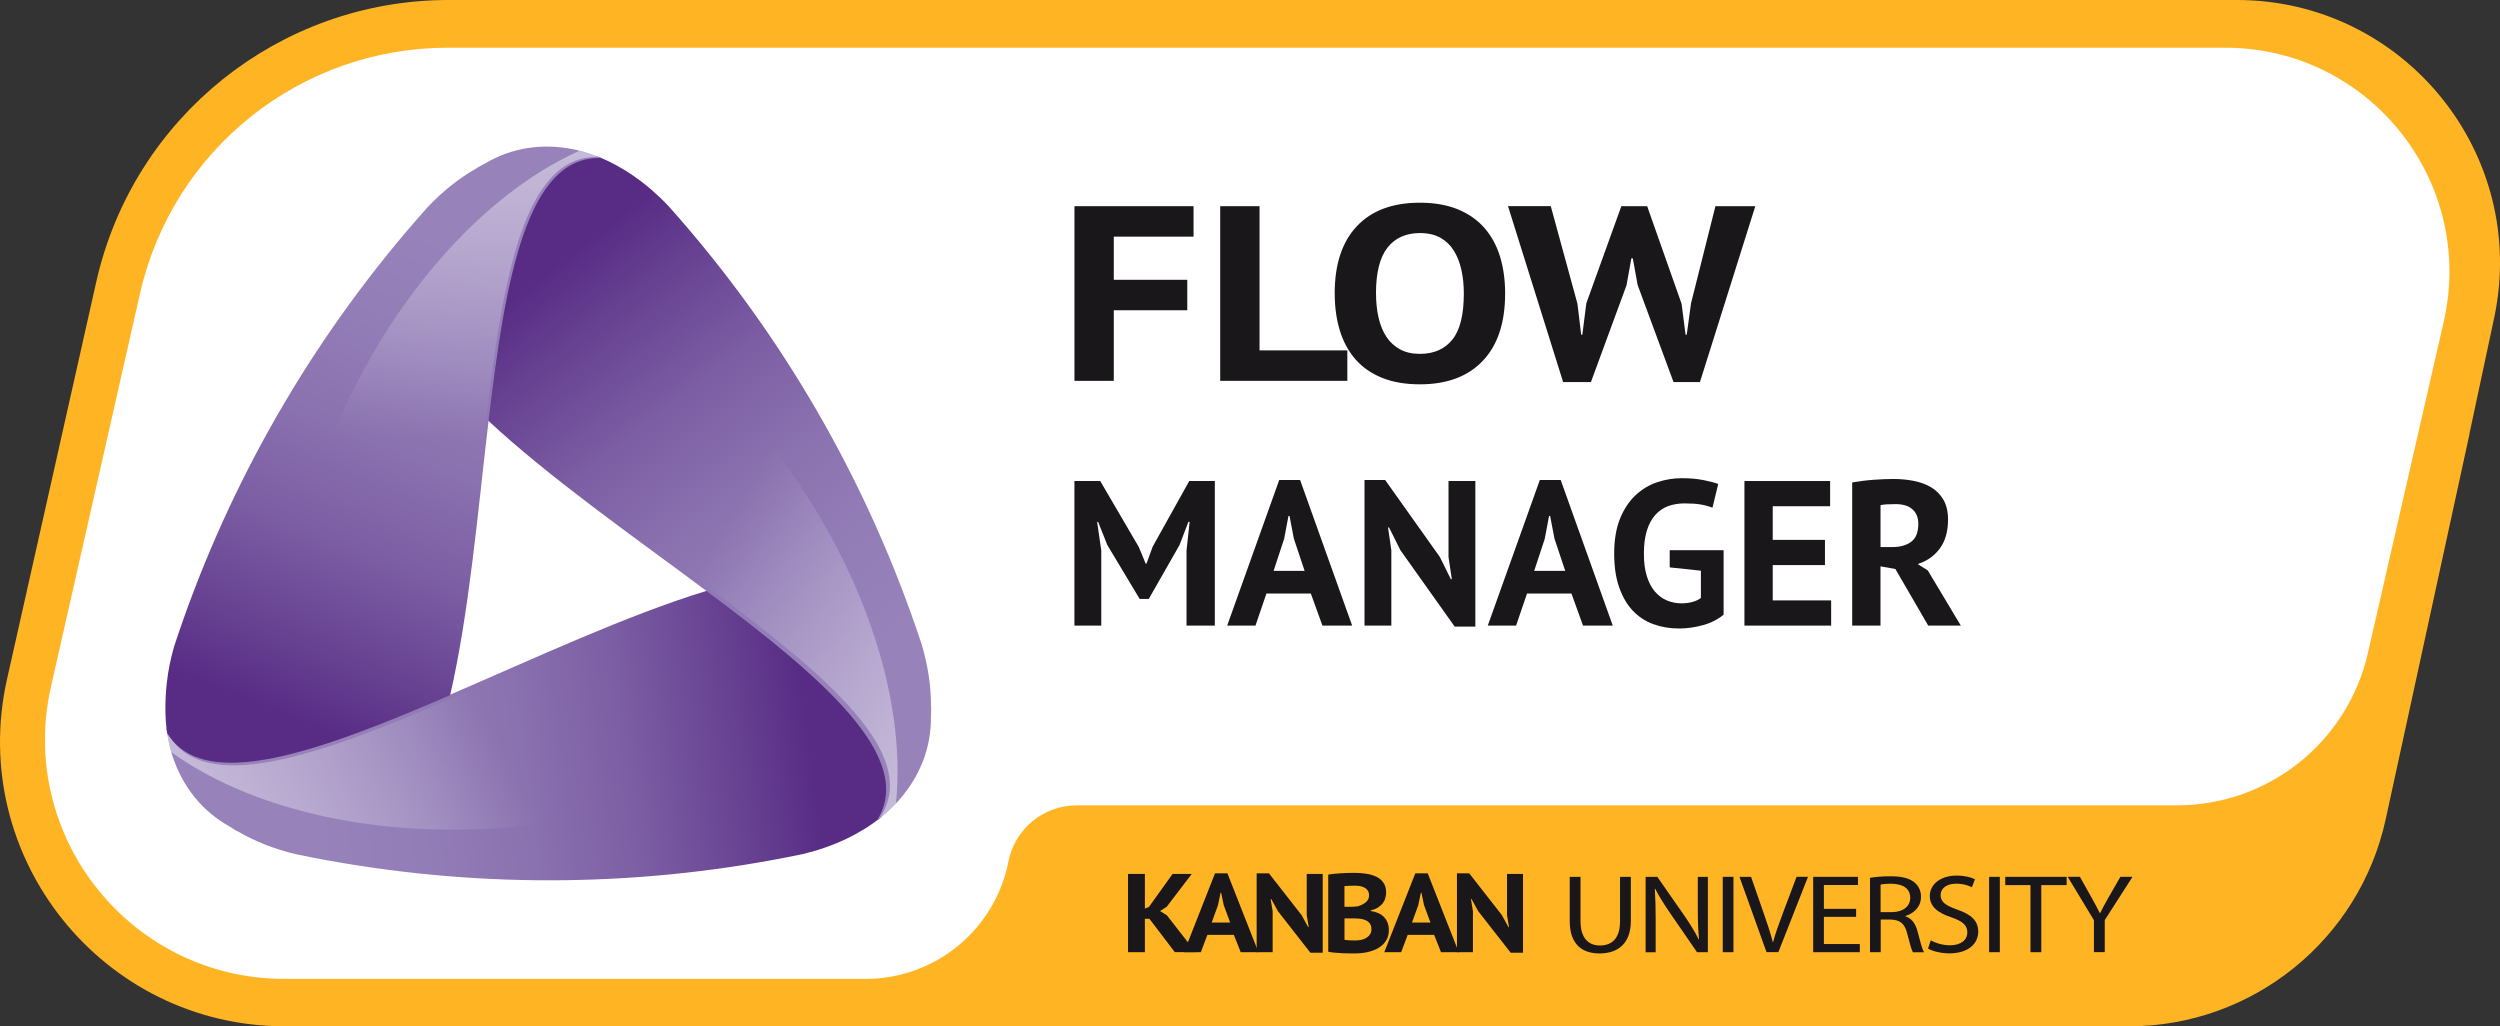 <?xml version="1.0" encoding="UTF-8"?>
<svg id="Layer_1" data-name="Layer 1" xmlns="http://www.w3.org/2000/svg" xmlns:xlink="http://www.w3.org/1999/xlink" viewBox="0 0 581.15 238.58">
  <rect x="0" y="0" width="581.15" height="238.58" fill="#333333" stroke="none"/>
  <defs>
    <style>
      .cls-1 {
        fill: url(#linear-gradient-5);
      }

      .cls-2 {
        fill: url(#linear-gradient-6);
      }

      .cls-3 {
        fill: url(#linear-gradient-4);
      }

      .cls-4 {
        fill: url(#linear-gradient-3);
      }

      .cls-5 {
        fill: url(#linear-gradient-2);
      }

      .cls-6 {
        fill: #1a171b;
      }

      .cls-7 {
        fill: url(#linear-gradient);
      }

      .cls-8 {
        fill: #fff;
      }

      .cls-9 {
        fill: #ffb424;
        stroke: #ffb424;
        stroke-width: 7.34px;
      }
    </style>
    <linearGradient id="linear-gradient" x1="189.99" y1="100.06" x2="57.57" y2="81.81" gradientTransform="translate(0 266.34) scale(1 -1)" gradientUnits="userSpaceOnUse">
      <stop offset=".02" stop-color="#582c85"/>
      <stop offset=".14" stop-color="#664091"/>
      <stop offset=".33" stop-color="#7b5da3"/>
      <stop offset=".52" stop-color="#8a71af"/>
      <stop offset=".71" stop-color="#937db7"/>
      <stop offset=".89" stop-color="#9782ba"/>
    </linearGradient>
    <linearGradient id="linear-gradient-2" x1="48.74" y1="61.11" x2="114.09" y2="96.62" gradientTransform="translate(0 266.34) scale(1 -1)" gradientUnits="userSpaceOnUse">
      <stop offset="0" stop-color="#fff" stop-opacity=".5"/>
      <stop offset="1" stop-color="#fff" stop-opacity="0"/>
    </linearGradient>
    <linearGradient id="linear-gradient-3" x1="125.76" y1="205.22" x2="207.81" y2="99.62" gradientTransform="translate(0 266.34) scale(1 -1)" gradientUnits="userSpaceOnUse">
      <stop offset=".02" stop-color="#582c85"/>
      <stop offset=".14" stop-color="#664091"/>
      <stop offset=".33" stop-color="#7b5da3"/>
      <stop offset=".52" stop-color="#8a71af"/>
      <stop offset=".71" stop-color="#937db7"/>
      <stop offset=".89" stop-color="#9782ba"/>
    </linearGradient>
    <linearGradient id="linear-gradient-4" x1="230.01" y1="102.29" x2="166.64" y2="141.09" gradientTransform="translate(0 266.34) scale(1 -1)" gradientUnits="userSpaceOnUse">
      <stop offset="0" stop-color="#fff" stop-opacity=".5"/>
      <stop offset="1" stop-color="#fff" stop-opacity="0"/>
    </linearGradient>
    <linearGradient id="linear-gradient-5" x1="66.75" y1="97.06" x2="117.18" y2="220.93" gradientTransform="translate(0 266.34) scale(1 -1)" gradientUnits="userSpaceOnUse">
      <stop offset=".02" stop-color="#582c85"/>
      <stop offset=".14" stop-color="#664091"/>
      <stop offset=".33" stop-color="#7b5da3"/>
      <stop offset=".52" stop-color="#8a71af"/>
      <stop offset=".71" stop-color="#937db7"/>
      <stop offset=".89" stop-color="#9782ba"/>
    </linearGradient>
    <linearGradient id="linear-gradient-6" x1="103.83" y1="238.72" x2="101.92" y2="164.41" gradientTransform="translate(0 266.34) scale(1 -1)" gradientUnits="userSpaceOnUse">
      <stop offset="0" stop-color="#fff" stop-opacity=".5"/>
      <stop offset="1" stop-color="#fff" stop-opacity="0"/>
    </linearGradient>
  </defs>
  <path id="Color_Bg" data-name="Color Bg" class="cls-9" d="M569.49,104.6h0s6.71-31.46,6.71-31.46c7.62-35.77-19.65-69.47-56.23-69.47H104.26c-37.54,0-70.06,26.03-78.3,62.65L5.22,158.65c-8.79,39.1,20.95,76.26,61.02,76.26h428.58c27.04,0,50.42-18.84,56.18-45.27l18.5-85.04Z"/>
  <path id="White_BG" data-name="White BG" class="cls-8" d="M32.55,68.23c7.57-33.42,37.26-57.14,71.52-57.14h413.21c33.46,0,58.25,31.1,50.78,63.72l-17.63,77.04c-4.74,20.69-23.14,35.36-44.37,35.36h-255.77c-7.73,0-14.38,5.47-15.87,13.05h0c-3.11,15.86-17.02,27.29-33.17,27.29H66.11c-35.68,0-62.14-33.12-54.26-67.92l20.7-91.41Z"/>
  <g id="Logo">
    <path class="cls-7" d="M164.37,137.31c-18.66,5.7-39.93,15.65-59.7,24.16-30.81,13.26-57.92,23.11-65.96,7.85.26,2.09.63,3.98,1.2,5.88.08.24.15.48.24.72,2.38,7.08,6.93,12.7,13.11,16.14.52.34,1.05.67,1.59,1,.17.08.35.17.52.25,3.86,2.25,8.35,4.05,13.4,5.26,2.51.52,5.02,1.01,7.53,1.47.02,0,.04,0,.06,0,36.47,6.59,73.91,6.1,110.24-1.5,7.35-1.76,13.48-4.76,18.25-8.59,7.88-14.51-13.98-32.92-40.48-52.66h0Z"/>
    <path class="cls-5" d="M104.71,162.47c-30.71,13.21-57.78,22.9-65.84,7.74-.02-.04-.05-.08-.08-.12.11.84.22,1.36.38,2.18.04.21.14.65.18.86.05.22.14.56.19.78.07.29.17.62.25.91,20.4,14.68,53.34,21.52,89.09,16.32,26.69-3.88,50.01-13.81,66.52-26.86-7.73-8.22-18.84-16.96-30.94-25.99-18.69,5.72-39.97,15.68-59.75,24.19Z"/>
    <path class="cls-4" d="M113.43,97.73c14.28,13.31,33.51,26.75,50.77,39.62,26.89,20.05,48.86,38.79,39.66,53.38,1.68-1.27,3.25-2.72,4.61-4.17.17-.19.34-.37.51-.56,4.94-5.6,7.53-12.36,7.42-19.43.03-.62.06-1.24.06-1.88,0-.19-.02-.39-.04-.58.02-4.47-.67-9.25-2.14-14.24-.8-2.43-1.63-4.85-2.5-7.25,0-.02-.01-.04-.02-.06-12.52-34.88-31.67-67.06-56.42-94.72-5.2-5.48-10.87-9.29-16.56-11.51-16.51.43-21.51,28.56-25.36,61.38Z"/>
    <path class="cls-3" d="M165.16,136.92c26.8,19.99,48.72,38.26,39.62,52.82-.08.13-.42.59-.39.54.67-.52,1.46-1.21,2.08-1.75.16-.14.36-.35.52-.49.17-.15.25-.24.41-.4.22-.21.66-.67.88-.89,2.52-25-8.02-56.75-30.4-85.11-16.71-21.17-36.97-36.4-56.53-44.17-3.25,10.8-5.27,24.8-7.03,39.79,14.3,13.32,33.57,26.77,50.83,39.65h0Z"/>
    <path class="cls-1" d="M104.64,161.6c4.39-19.02,6.41-42.4,8.93-63.78,3.92-33.31,8.97-61.74,26.21-61.07-1.94-.82-3.79-1.42-5.72-1.88-.25-.06-.49-.11-.74-.16-7.32-1.48-14.47-.35-20.54,3.28-.55.28-1.11.57-1.65.88-.16.11-.32.21-.48.32-3.88,2.22-7.68,5.2-11.26,8.98-1.7,1.91-3.38,3.84-5.04,5.79,0,.01-.03.03-.04.05-23.95,28.29-42.24,60.96-53.82,96.22-3.46,11.7-1.43,21.49-1.63,20.19,8.63,14.08,35.44,4.26,65.78-8.81Z"/>
    <path class="cls-2" d="M113.02,97.39c3.91-33.2,8.94-61.49,26.09-60.89.05,0-1.23-.49-2.02-.76-.2-.07-.52-.17-.72-.23-.21-.07-.45-.13-.66-.2-.29-.09-.75-.17-1.04-.25-22.92,10.32-45.2,35.38-58.57,68.94-9.99,25.06-13.05,50.22-9.99,71.04,10.98-2.59,24.11-7.84,37.98-13.81,4.39-19.05,6.4-42.46,8.93-63.84h0Z"/>
  </g>
  <g>
    <path class="cls-6" d="M367.41,203.83v10.37c0,3.93,1.92,5.59,4.49,5.59,2.86,0,4.69-1.72,4.69-5.59v-10.37h2.52v10.22c0,5.38-3.12,7.59-7.29,7.59-3.95,0-6.92-2.05-6.92-7.49v-10.32h2.52Z"/>
    <path class="cls-6" d="M382.54,221.35v-17.52h2.72l6.18,8.87c1.43,2.05,2.54,3.9,3.46,5.69l.06-.03c-.23-2.34-.29-4.47-.29-7.2v-7.33h2.34v17.52h-2.52l-6.12-8.89c-1.34-1.95-2.63-3.95-3.6-5.85l-.09.03c.14,2.21.2,4.32.2,7.23v7.49h-2.34Z"/>
    <path class="cls-6" d="M402.96,203.83v17.52h-2.49v-17.52h2.49Z"/>
    <path class="cls-6" d="M410.65,221.35l-6.29-17.52h2.69l3,8.63c.83,2.37,1.54,4.5,2.06,6.55h.06c.54-2.03,1.34-4.24,2.2-6.53l3.26-8.66h2.66l-6.89,17.52h-2.75Z"/>
    <path class="cls-6" d="M431.47,213.13h-7.49v6.32h8.35v1.9h-10.84v-17.52h10.41v1.9h-7.92v5.54h7.49v1.87Z"/>
    <path class="cls-6" d="M434.68,204.06c1.26-.23,3.06-.36,4.78-.36,2.66,0,4.38.44,5.58,1.43.97.78,1.52,1.98,1.52,3.33,0,2.31-1.6,3.85-3.63,4.47v.08c1.49.47,2.37,1.72,2.83,3.54.63,2.44,1.09,4.13,1.49,4.81h-2.57c-.31-.49-.74-2-1.29-4.19-.57-2.42-1.6-3.33-3.86-3.41h-2.34v7.59h-2.49v-17.29ZM437.16,212.04h2.54c2.66,0,4.35-1.33,4.35-3.33,0-2.26-1.8-3.25-4.43-3.28-1.2,0-2.06.1-2.46.21v6.4Z"/>
    <path class="cls-6" d="M448.83,218.6c1.12.62,2.75,1.14,4.46,1.14,2.54,0,4.03-1.22,4.03-2.99,0-1.64-1.03-2.57-3.63-3.48-3.15-1.01-5.09-2.5-5.09-4.97,0-2.73,2.49-4.76,6.23-4.76,1.97,0,3.4.42,4.26.86l-.69,1.85c-.63-.31-1.92-.83-3.66-.83-2.63,0-3.63,1.43-3.63,2.63,0,1.64,1.17,2.44,3.83,3.38,3.26,1.14,4.92,2.57,4.92,5.15,0,2.7-2.2,5.04-6.75,5.04-1.86,0-3.89-.49-4.92-1.12l.63-1.9Z"/>
    <path class="cls-6" d="M464.88,203.83v17.52h-2.49v-17.52h2.49Z"/>
    <path class="cls-6" d="M472,205.75h-5.86v-1.92h14.27v1.92h-5.89v15.6h-2.52v-15.6Z"/>
    <path class="cls-6" d="M486.75,221.35v-7.44l-6.09-10.09h2.83l2.72,4.84c.74,1.33,1.32,2.39,1.92,3.61h.06c.54-1.14,1.2-2.29,1.94-3.61l2.77-4.84h2.83l-6.46,10.06v7.46h-2.52Z"/>
  </g>
  <g>
    <path class="cls-6" d="M267.17,213.58h-1.03v7.77h-3.92v-18.2h3.92v8.06l.92-.36,5.52-7.7h4.46l-5.83,7.64-1.54.99,1.6,1.01,6.66,8.55h-4.83l-5.92-7.77Z"/>
    <path class="cls-6" d="M286.82,217.32h-6.15l-1.52,4.03h-3.92l7.21-18.33h2.89l7.21,18.33h-4.12l-1.6-4.03ZM281.67,214.46h4.29l-1.49-4.06-.6-2.86h-.14l-.6,2.89-1.46,4.03Z"/>
    <path class="cls-6" d="M297.09,211.86l-1.57-2.86h-.14l.46,2.86v9.49h-3.72v-18.33h2.86l7.58,9.7,1.52,2.78h.14l-.46-2.78v-9.57h3.72v18.33h-2.86l-7.52-9.62Z"/>
    <path class="cls-6" d="M322.23,207.39c0,.45-.06.9-.19,1.35-.12.45-.33.86-.61,1.24-.29.37-.66.7-1.12.99s-1.01.5-1.66.64v.16c.57.09,1.12.23,1.63.44.52.21.96.49,1.34.86s.68.81.9,1.33c.22.52.33,1.13.33,1.85,0,.94-.22,1.75-.66,2.43-.44.69-1.03,1.24-1.76,1.68s-1.57.75-2.5.96-1.9.31-2.89.31h-1.24c-.51,0-1.05-.01-1.63-.04-.58-.03-1.17-.06-1.77-.12-.6-.05-1.15-.13-1.64-.23v-17.94c.36-.05.78-.1,1.24-.16.47-.05.97-.1,1.5-.13.53-.03,1.08-.06,1.64-.08.56-.02,1.12-.03,1.67-.03.93,0,1.84.07,2.73.2.89.13,1.68.36,2.37.69.7.33,1.25.79,1.67,1.38.42.59.63,1.33.63,2.24ZM313.79,210.8c.27,0,.58,0,.93-.03.35-.02.64-.04.87-.08.72-.21,1.35-.51,1.87-.93.52-.41.79-.95.79-1.62,0-.45-.1-.81-.29-1.11-.19-.29-.44-.52-.76-.69-.31-.17-.67-.29-1.07-.36-.4-.07-.82-.1-1.26-.1-.5,0-.95,0-1.37.03-.42.02-.74.04-.97.08v4.81h1.26ZM315.08,218.62c.48,0,.94-.05,1.39-.15.45-.1.84-.26,1.19-.48.34-.21.62-.48.83-.81.21-.33.31-.71.31-1.16,0-.57-.12-1.01-.37-1.34-.25-.33-.57-.58-.97-.76-.4-.18-.85-.3-1.34-.35-.5-.05-.99-.08-1.49-.08h-2.09v4.97c.1.04.25.06.46.08.21.02.43.03.67.04.24,0,.49.02.74.03.26,0,.48.01.67.01Z"/>
    <path class="cls-6" d="M333.38,217.32h-6.15l-1.52,4.03h-3.92l7.21-18.33h2.89l7.21,18.33h-4.12l-1.6-4.03ZM328.23,214.46h4.29l-1.49-4.06-.6-2.86h-.14l-.6,2.89-1.46,4.03Z"/>
    <path class="cls-6" d="M343.65,211.86l-1.57-2.86h-.14l.46,2.86v9.49h-3.72v-18.33h2.86l7.58,9.7,1.52,2.78h.14l-.46-2.78v-9.57h3.72v18.33h-2.86l-7.52-9.62Z"/>
  </g>
  <g>
    <path class="cls-6" d="M275.82,127.99l.72-6.67h-.29l-2.06,5.38-7.15,12.53h-2.11l-7.54-12.57-2.11-5.33h-.24l.96,6.62v17.47h-6.24v-33.6h6l8.98,15.36,1.58,3.84h.19l1.44-3.94,8.5-15.26h5.95v33.6h-6.58v-17.42Z"/>
    <path class="cls-6" d="M304.71,137.98h-10.32l-2.54,7.44h-6.58l12.1-33.84h4.85l12.1,33.84h-6.91l-2.69-7.44ZM296.07,132.7h7.2l-2.5-7.49-1.01-5.28h-.24l-1.01,5.33-2.45,7.44Z"/>
    <path class="cls-6" d="M325.54,127.9l-2.64-5.28h-.24l.77,5.28v17.52h-6.24v-33.84h4.8l12.72,17.9,2.54,5.14h.24l-.77-5.14v-17.66h6.24v33.84h-4.8l-12.62-17.76Z"/>
    <path class="cls-6" d="M365.29,137.98h-10.32l-2.54,7.44h-6.58l12.1-33.84h4.85l12.1,33.84h-6.91l-2.69-7.44ZM356.65,132.7h7.2l-2.5-7.49-1.01-5.28h-.24l-1.01,5.33-2.45,7.44Z"/>
    <path class="cls-6" d="M388.14,127.9h12.53v14.98c-1.34,1.12-2.95,1.94-4.82,2.45-1.87.51-3.72.77-5.54.77-2.14,0-4.14-.34-5.98-1.01-1.84-.67-3.43-1.72-4.78-3.14-1.34-1.42-2.4-3.24-3.17-5.45-.77-2.21-1.15-4.83-1.15-7.87s.46-5.86,1.37-8.09c.91-2.22,2.11-4.03,3.6-5.42s3.16-2.4,5.02-3.02,3.74-.94,5.66-.94,3.61.14,5.06.43c1.46.29,2.62.59,3.48.91l-1.34,5.52c-.8-.32-1.7-.57-2.69-.74-.99-.18-2.26-.26-3.79-.26-1.38,0-2.64.21-3.79.62-1.15.42-2.15,1.1-3,2.04-.85.94-1.5,2.15-1.97,3.62-.46,1.47-.7,3.26-.7,5.38s.22,3.75.67,5.21c.45,1.46,1.07,2.66,1.87,3.6.8.94,1.74,1.64,2.81,2.09,1.07.45,2.22.67,3.43.67.83,0,1.65-.1,2.45-.31.8-.21,1.47-.52,2.02-.94v-6.34l-7.25-.77v-3.98Z"/>
    <path class="cls-6" d="M405.51,111.82h19.92v5.86h-13.34v7.82h12.14v5.86h-12.14v8.21h13.58v5.86h-20.16v-33.6Z"/>
    <path class="cls-6" d="M430.57,112.15c.74-.13,1.53-.25,2.38-.36.85-.11,1.7-.2,2.54-.26.85-.06,1.67-.11,2.47-.14.8-.03,1.54-.05,2.21-.05,1.57,0,3.11.14,4.63.43,1.52.29,2.88.78,4.08,1.49,1.2.7,2.16,1.67,2.88,2.9.72,1.23,1.08,2.78,1.08,4.63,0,2.75-.64,4.99-1.92,6.72-1.28,1.73-2.99,2.93-5.14,3.6l2.35,1.49,7.68,12.82h-7.58l-7.63-13.15-3.46-.62v13.78h-6.58v-33.26ZM440.65,117.19c-.67,0-1.34.02-1.99.05-.66.03-1.16.1-1.51.19v9.74h2.78c1.82,0,3.28-.42,4.37-1.25,1.09-.83,1.63-2.21,1.63-4.13,0-1.44-.45-2.57-1.34-3.38-.9-.82-2.21-1.22-3.94-1.22Z"/>
  </g>
  <g>
    <path class="cls-6" d="M249.77,47.93h27.68v7.08h-18.54v10.03h17.08v7.08h-17.08v16.41h-9.14v-40.6Z"/>
    <path class="cls-6" d="M313.2,88.53h-29.55v-40.6h9.14v33.52h20.41v7.08Z"/>
    <path class="cls-6" d="M310.26,68.23c0-6.77,1.71-11.98,5.14-15.63,3.42-3.65,8.31-5.48,14.67-5.48,3.33,0,6.25.5,8.74,1.51,2.49,1.01,4.56,2.44,6.2,4.29,1.64,1.86,2.87,4.08,3.67,6.67.8,2.59,1.2,5.47,1.2,8.64,0,6.77-1.72,11.98-5.17,15.63-3.45,3.65-8.33,5.48-14.64,5.48-3.38,0-6.31-.5-8.8-1.51-2.49-1.01-4.55-2.44-6.17-4.29-1.62-1.86-2.83-4.08-3.63-6.67-.8-2.59-1.2-5.47-1.2-8.64ZM319.87,68.23c0,2.05.2,3.93.6,5.65.4,1.72,1.01,3.2,1.83,4.44.82,1.24,1.88,2.2,3.17,2.9,1.29.7,2.82,1.04,4.6,1.04,3.25,0,5.76-1.1,7.54-3.31,1.78-2.2,2.67-5.78,2.67-10.73,0-1.97-.19-3.81-.57-5.51-.38-1.7-.97-3.19-1.77-4.47-.8-1.28-1.85-2.27-3.13-2.99-1.29-.71-2.87-1.07-4.74-1.07-3.25,0-5.76,1.13-7.54,3.39-1.78,2.26-2.67,5.81-2.67,10.64Z"/>
    <path class="cls-6" d="M366.69,70.61l.87,7.19h.27l.93-7.31,8.14-22.56h6l8,22.68.93,7.19h.27l1-7.31,5.67-22.56h9.27l-12.87,40.89h-6.14l-8.34-22.56-1.13-6.21h-.33l-1.13,6.26-8.27,22.5h-6.47l-12.81-40.89h9.94l6.2,22.68Z"/>
  </g>
</svg>
